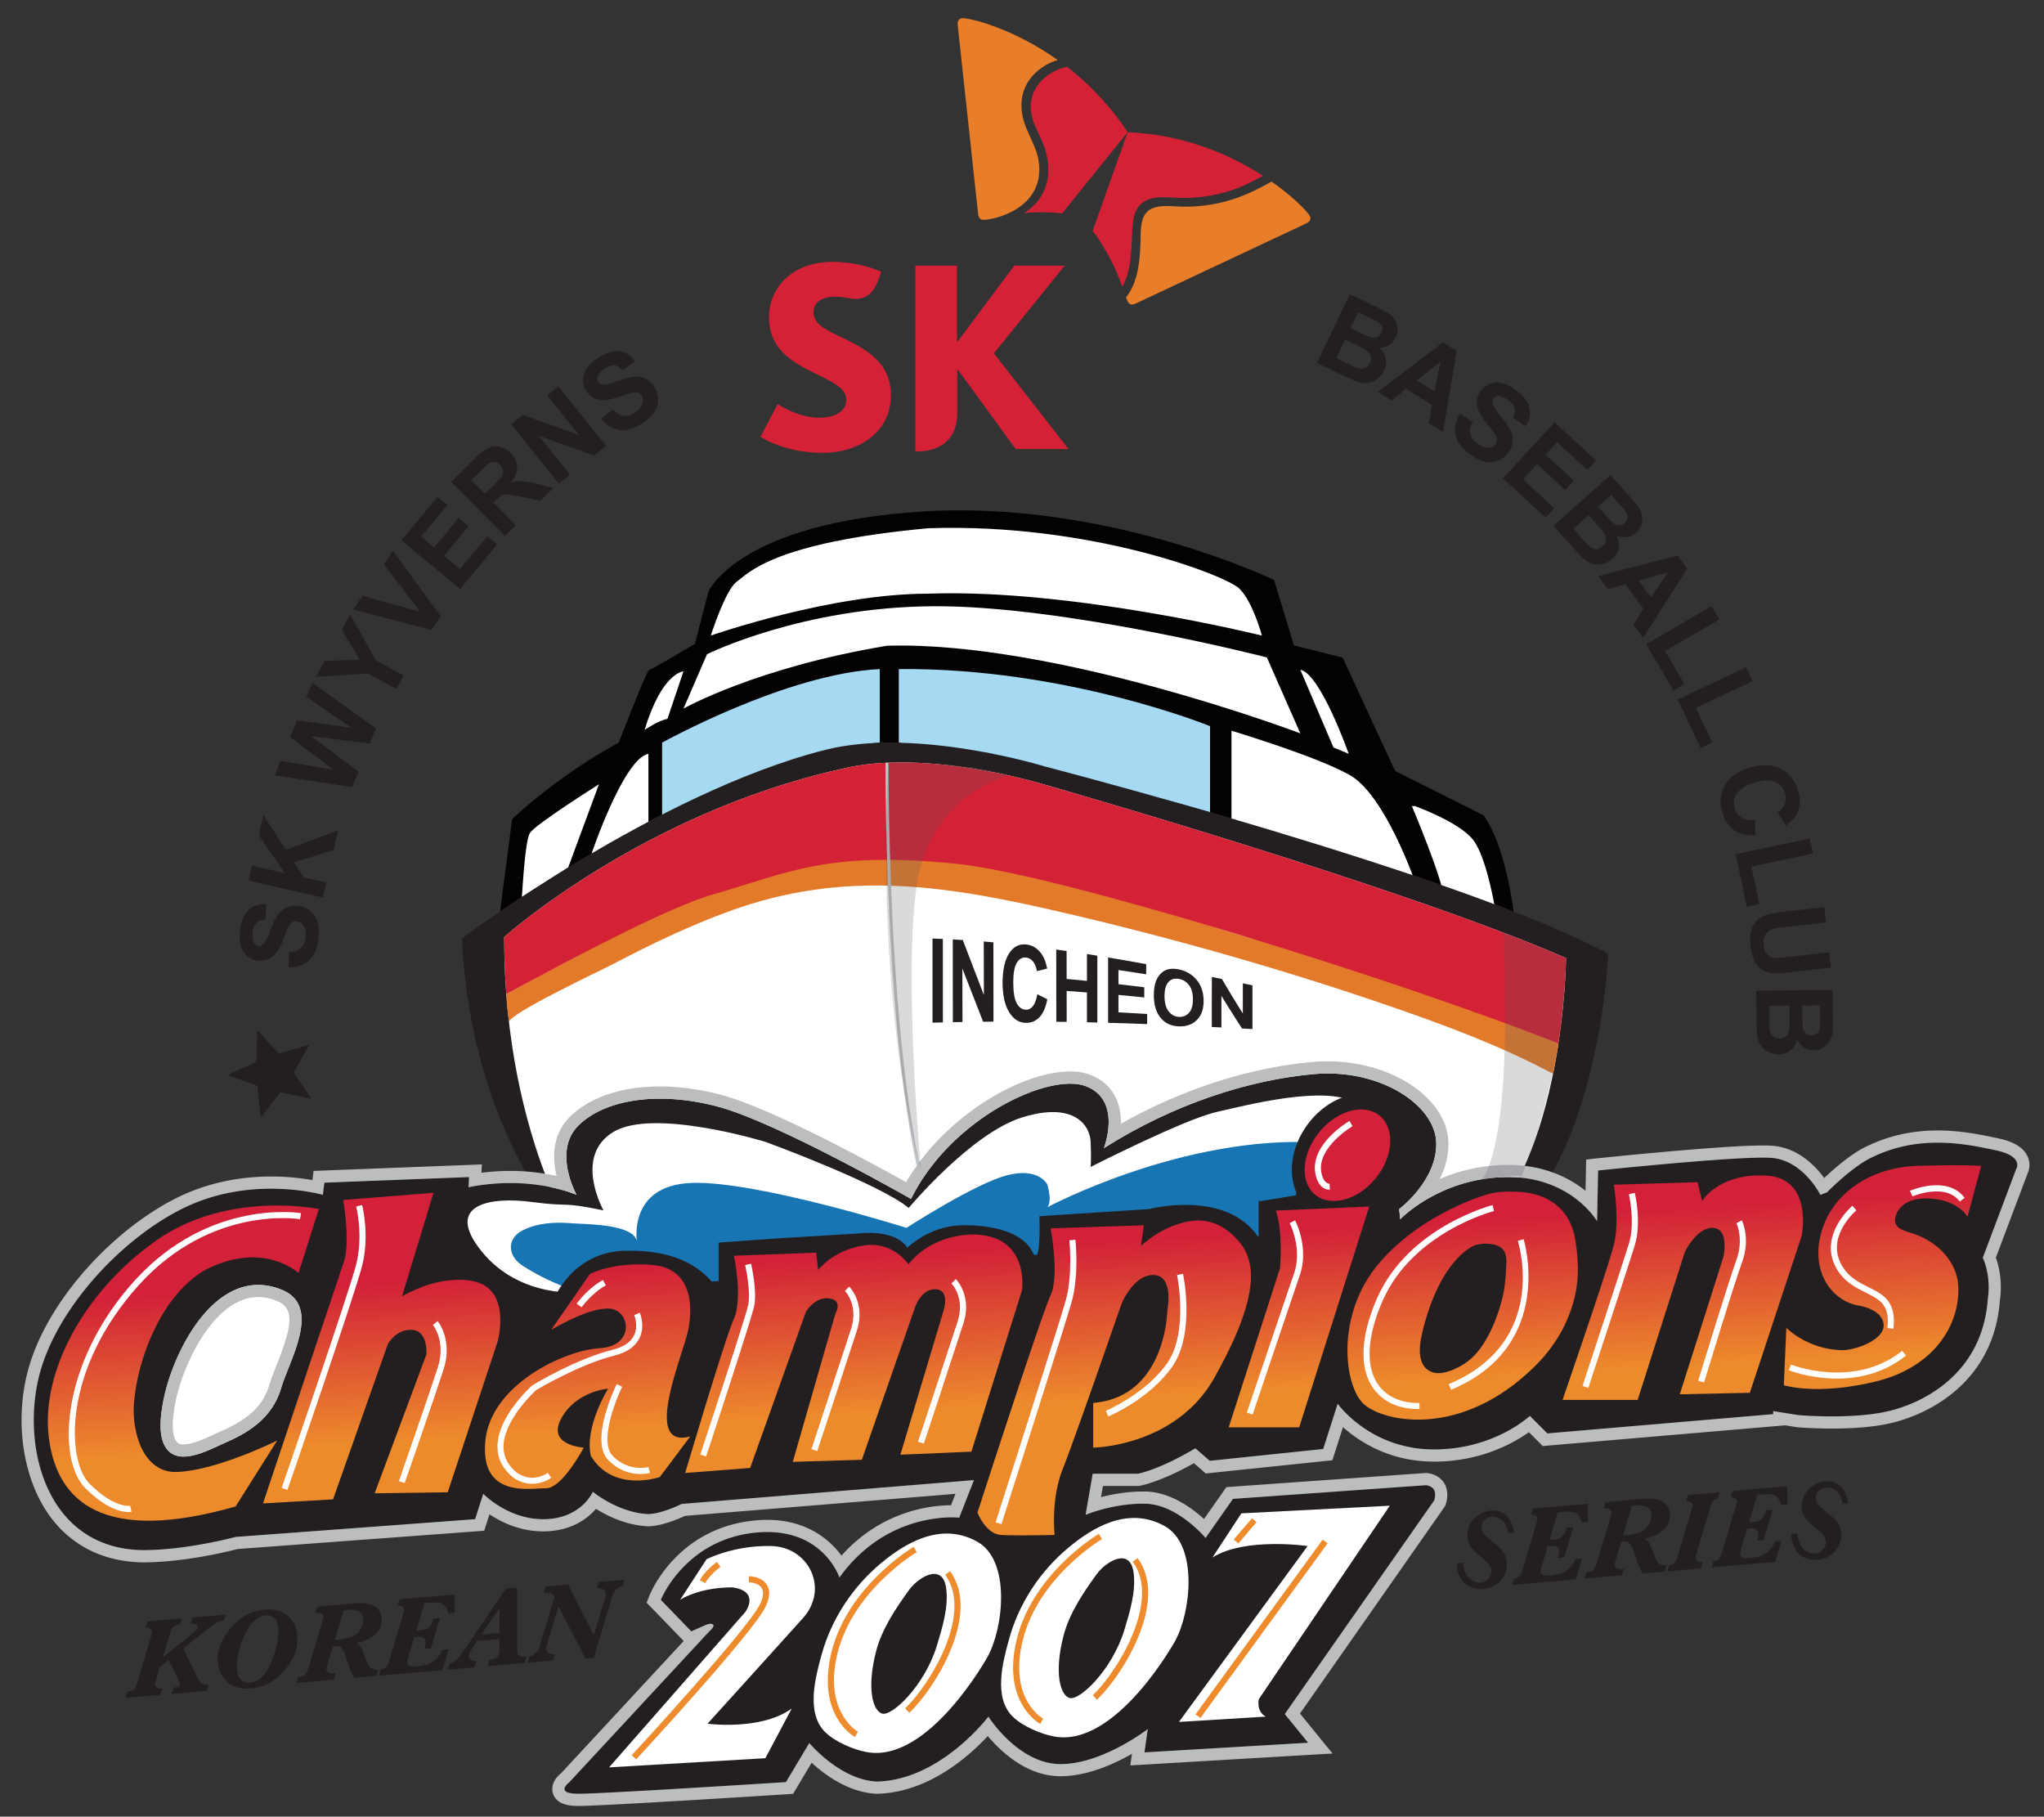 <svg xmlns="http://www.w3.org/2000/svg" width="1063.134px" height="944.747px" x="0px" y="0px" style="enable-background:new 0 0 336 235.2" viewBox="0 0 1063.134 944.747"><rect x="0" y="0" width="1063.134" height="944.747" fill="#333333" stroke="none"/><path fill="none" d="M0 0h1063.134v944.747H0z" style="fill:#f1273b;fill-opacity:0;pointer-events:none"/><defs><linearGradient id="b" x1="0" x2="1" y1="0" y2="0" gradientTransform="scale(-20.144 20.144) rotate(86.698 -3.23 .86)" gradientUnits="userSpaceOnUse" spreadMethod="pad"><stop offset="0" style="stop-opacity:1;stop-color:#ed8b2c"/><stop offset="1" style="stop-opacity:1;stop-color:#d22138"/></linearGradient><linearGradient id="c" x1="0" x2="1" y1="0" y2="0" gradientTransform="scale(-20.141 20.141) rotate(86.698 -3.874 .253)" gradientUnits="userSpaceOnUse" spreadMethod="pad"><stop offset="0" style="stop-opacity:1;stop-color:#ed8b2c"/><stop offset="1" style="stop-opacity:1;stop-color:#d22138"/></linearGradient><linearGradient id="d" x1="0" x2="1" y1="0" y2="0" gradientTransform="scale(-20.148 20.148) rotate(86.698 -4.565 -.4)" gradientUnits="userSpaceOnUse" spreadMethod="pad"><stop offset="0" style="stop-opacity:1;stop-color:#ed8b2c"/><stop offset="1" style="stop-opacity:1;stop-color:#d22138"/></linearGradient><linearGradient id="e" x1="0" x2="1" y1="0" y2="0" gradientTransform="scale(-20.143 20.143) rotate(86.698 -5.455 -1.239)" gradientUnits="userSpaceOnUse" spreadMethod="pad"><stop offset="0" style="stop-opacity:1;stop-color:#ed8b2c"/><stop offset="1" style="stop-opacity:1;stop-color:#d22138"/></linearGradient><linearGradient id="f" x1="0" x2="1" y1="0" y2="0" gradientTransform="scale(-20.144 20.144) rotate(86.698 -6.32 -2.056)" gradientUnits="userSpaceOnUse" spreadMethod="pad"><stop offset="0" style="stop-opacity:1;stop-color:#ed8b2c"/><stop offset="1" style="stop-opacity:1;stop-color:#d22138"/></linearGradient><linearGradient id="g" x1="0" x2="1" y1="0" y2="0" gradientTransform="scale(-20.146 20.146) rotate(86.698 -6.95 -2.65)" gradientUnits="userSpaceOnUse" spreadMethod="pad"><stop offset="0" style="stop-opacity:1;stop-color:#ed8b2c"/><stop offset="1" style="stop-opacity:1;stop-color:#d22138"/></linearGradient><linearGradient id="h" x1="0" x2="1" y1="0" y2="0" gradientTransform="scale(-20.142 20.142) rotate(86.698 -7.498 -3.168)" gradientUnits="userSpaceOnUse" spreadMethod="pad"><stop offset="0" style="stop-opacity:1;stop-color:#ed8b2c"/><stop offset="1" style="stop-opacity:1;stop-color:#d22138"/></linearGradient><linearGradient id="i" x1="0" x2="1" y1="0" y2="0" gradientTransform="scale(-20.141 20.141) rotate(86.698 -8.233 -3.861)" gradientUnits="userSpaceOnUse" spreadMethod="pad"><stop offset="0" style="stop-opacity:1;stop-color:#ed8b2c"/><stop offset="1" style="stop-opacity:1;stop-color:#d22138"/></linearGradient><linearGradient id="j" x1="0" x2="1" y1="0" y2="0" gradientTransform="scale(-20.146 20.146) rotate(86.698 -8.903 -4.495)" gradientUnits="userSpaceOnUse" spreadMethod="pad"><stop offset="0" style="stop-opacity:1;stop-color:#ed8b2c"/><stop offset="1" style="stop-opacity:1;stop-color:#d22138"/></linearGradient><linearGradient id="k" x1="0" x2="1" y1="0" y2="0" gradientTransform="scale(-20.142 20.142) rotate(86.698 -7.144 -2.833)" gradientUnits="userSpaceOnUse" spreadMethod="pad"><stop offset="0" style="stop-opacity:1;stop-color:#ed8b2c"/><stop offset="1" style="stop-opacity:1;stop-color:#d22138"/></linearGradient><clipPath id="a" clipPathUnits="userSpaceOnUse"><path d="M0 300h300V0H0Z"/></clipPath><clipPath id="l" clipPathUnits="userSpaceOnUse"><path d="M0 300h300V0H0Z"/></clipPath><clipPath id="m" clipPathUnits="userSpaceOnUse"><path d="M132.294 169h15.623v-51.823h-15.623z"/></clipPath><clipPath id="n" clipPathUnits="userSpaceOnUse"><path d="M207.968 147.388h10.683v-31.4h-10.683z"/></clipPath></defs><g clip-path="url(#a)" transform="matrix(4.095 0 0 -4.095 -80.854 1088.553)"><path d="M0 0s36.504-9.457 59.529-18.421C58.24-9.095 55.688-6.184 55.688-6.184L44.478-.577l-6.672 14.403-6.19 1.551-2.513 8.313s-21.076 10.151-44.565 8.7c-23.5-1.451-27.268-10.149-27.268-10.149l-1.738-6.673s-5.515-3.287-5.803-3.287c-.291 0-3.866-9.25-3.866-9.25-7.93-4.285-13.537-9.702-13.537-9.702l-1.543-11.75c8.257 5.626 25.67 16.593 41.362 20.55C-16.239 5.026 0 0 0 0" style="fill:#030102;fill-opacity:1;fill-rule:nonzero;stroke:none" transform="translate(152.47 168.482)"/><path d="M0 0c.047.028.353 7.031 1.031 8.126.677 1.094 8.767 6.187 8.767 6.187L5.889 3.742Z" style="fill:#fff;fill-opacity:1;fill-rule:nonzero;stroke:none" transform="translate(86.022 151.914)"/><path d="M0 0s4.08 12.078 7.22 12.662V3.115Z" style="fill:#fff;fill-opacity:1;fill-rule:nonzero;stroke:none" transform="translate(94.884 157.435)"/><path d="M0 0s15.759 8.768 27.651 9.346V0S17.019-.318 0-9.602Z" style="fill:#a6d9f2;fill-opacity:1;fill-rule:nonzero;stroke:none" transform="translate(103.84 171.513)"/><path d="M0 0v-9.346s21.733-3.616 39.534-8.832v10.927S21.276.195 0 0" style="fill:#a6d9f2;fill-opacity:1;fill-rule:nonzero;stroke:none" transform="translate(133.905 180.859)"/><path d="M0 0v-11.893l23.297-7.248S19.526-8.219 15.066-5.655C10.942-3.284 0 0 0 0" style="fill:#fff;fill-opacity:1;fill-rule:nonzero;stroke:none" transform="translate(176.16 173.027)"/><path d="M0 0s3.943-9.364 3.962-11.315l6.672-2.082S9.57-6.677 7.829-4.353C6.092-2.034.383 0 .383 0" style="fill:#fff;fill-opacity:1;fill-rule:nonzero;stroke:none" transform="translate(199.074 163.458)"/><path d="M0 0s-2.712-.093-4.936-7.438c0 0 1.738 1.206 2.903 1.398" style="fill:#fff;fill-opacity:1;fill-rule:nonzero;stroke:none" transform="translate(106.552 180.566)"/><path d="m0 0 2.995 6.912s12.037 5.993 28.76 6.092c16.725.096 42.349-6.5 42.349-6.5l4.25-9.646S47.37 8.604 25.855 7.989C9.138 5.202 0 0 0 0" style="fill:#fff;fill-opacity:1;fill-rule:nonzero;stroke:none" transform="translate(106.552 175.833)"/><path d="m0 0 4.205-9.861 1.938-.806S2.563-.483 0 0" style="fill:#fff;fill-opacity:1;fill-rule:nonzero;stroke:none" transform="translate(184.906 180.764)"/><path d="M0 0s15.185 5.32 27.556 5.32C45.834 5.998 70 0 70 0s-1.165 4.352-2.901 5.998c-1.739 1.642-18.851 8.314-39.444 7.637C7.759 11.801 4.745 7.869 3.287 6.838 1.843 5.803 0 0 0 0" style="fill:#fff;fill-opacity:1;fill-rule:nonzero;stroke:none" transform="translate(110.026 185.11)"/><path d="M0 0s24.72 18.559 46.199 23.975c11.616 2.897 27.856-2.129 27.856-2.129S127.036 8.122 145.6-1.937c0 0-.962-25.524-13.533-35.963L18.563-43.314S1.354-29.201 0 0" style="fill:#231f20;fill-opacity:1;fill-rule:nonzero;stroke:none" transform="translate(78.415 146.636)"/><path d="M0 0s17.448 15.664 42.793 21.338c10.759 2.688 25.804-1.971 25.804-1.971s45.532-12.985 66.271-22.033c0 0-.176-25.929-11.815-35.598L10.624-40.992S0-26.49 0 0" style="fill:#fff;fill-opacity:1;fill-rule:nonzero;stroke:none" transform="translate(83.782 146.826)"/><path d="M0 0c-10.508.993-23.903-4.586-26.677-5.102-3.941-.72-26.142-13.051-26.142-13.051.105-2.135.115-1.604.343-3.561-.119 1.046 11.941 6.705 13.3 7.424 4.744 2.492 9.597 4.811 14.638 6.654 14.945 5.465 28.098 3.203 42.96-.277 13.8-3.231 27.535-7.139 40.937-11.75 7.08-2.441 14.153-5.063 20.767-8.605.851 4.197.678 3.853.678 3.853s-28.95 12.26-39.018 13.348C35.029-9.062 10.5-.993 0 0" style="fill:#e37a2a;fill-opacity:1;fill-rule:nonzero;stroke:none" transform="translate(136.874 157.727)"/><path d="M0 0s-15.045 4.659-25.804 1.971c-25.344-5.675-42.793-21.338-42.793-21.338 0-2.528.101-4.944.273-7.252 9.105 4.986 20.864 11.129 26.266 12.669 9.474 2.707 14.498 5.609 31.13 3.862 12.694-1.326 55.256-14.484 76.227-22.793.935 6.149.972 10.848.972 10.848C45.532-12.985 0 0 0 0" style="fill:#d32135;fill-opacity:1;fill-rule:nonzero;stroke:none" transform="translate(152.38 166.193)"/><path d="M0 0c-6.705 15.133-6.554 59.272-6.543 59.716l.381-.005c0-.439-.162-44.498 6.518-59.558z" style="fill:#c0c3c7;fill-opacity:1;fill-rule:nonzero;stroke:none" transform="translate(138.76 109.24)"/><path d="M0 0s-7.988 2.32-16.244-1.029C-24.49-4.38-33.902-14.048-36.097-23.207c-2.189-9.147 1.164-21.78 13.276-21.908 5.547 0 11.73 1.674 11.73 1.674l30.429 2.257 1.03 3.223s3.217-3.355 7.861-3.223c4.638.129 6.056 3.479 6.056 3.479s3.158-2.639 7.025-2.834c1.784.037 4.256 1.289 4.256 1.289l37.129 3.029-1.871-4.773s-9.019 1.037-15.214-7.6c0 0-2.185 6.699-10.953 5.67-8.766-1.033-11.733-8.506-11.733-8.506l3.869-4 1.852.822s.677.292.92.023c.239-.263-.486-.845-.486-.845L31.288-74.604s-1.962-1.451 1.192-1.451c3.161 0 26.334 1.48 26.334 1.48l2.963 4.963s3.929-4.701 8.605-4.893c8.089.192 14.145 8.248 14.145 8.248s3.776-5.993 9.123-6.027c5.346-.029 11.121 4.448 11.121 4.448l-.42-2.963 20.784 1.225-2.964 3.642 18.983 27.135s.258.705 0 1.287c-.258.578-1.068.639-1.068.639l-24.492-1.736-3.48-4.963s-3.573 4.285-7.667 4.346c-4.095.07-7.574-1.411-7.574-1.411l.901 5.221h5.737s2.712.482 7.301 3.234l1.832-1.593 14.41 1.5 1.837 5.75s4.008-5.657 11.892-5.799c7.879-.149 12.517 4.254 12.517 4.254l2.223-2.225 28.686 2.447v.387l3.218-.512s7.282-.648 11.993.647c4.701 1.288 11.41 5.152 12.05 14.111.448 3.092-.64 5.225-.64 5.225l4.247 11.277s1.035 1.607-2.64 2.385c-3.672.775-9.924 2.185-16.305-1.227-2.391-1.363-5.093-4.127-5.093-4.127L190.2 0s-2.191 4.447-6.314 4.707c-4.123.258-21.915-1.613-21.915-1.613l-.129-6.444s-3.356 5.799-11.731 5.61c-8.379-.197-13.28-5.356-13.28-5.356l-.124 1.293s4.83 3.594 4.705 8.432c-.133 4.84-7.225 9.426-15.471 8.715-8.251-.713-17.916-3.808-26.745-9.416 0 0 2.378 6.06-2.26 7.864-4.639 1.81-17.142-3.993-22.235-14.306 0 0-17.013 9.73-24.558 11.729-7.545 1.996-14.307.902-17.663-2.381C29.132 5.541 32.223 0 32.223 0s-5.668 2.578-13.724.971l.065 1.289L.19 1.547Z" style="fill:#231f20;fill-opacity:1;fill-rule:nonzero;stroke:none" transform="translate(60.756 114.084)"/><path d="M0 0v-1.547V0c-.61 0-1.223-.027-1.833-.076-8.089-.696-16.655-3.461-24.452-7.861.017 1.007-.111 2.101-.565 3.136-.619 1.414-1.755 2.477-3.293 3.072-.735.293-1.603.437-2.576.437-6.252 0-15.988-5.702-20.837-14.06-4.256 2.375-17.084 9.387-23.546 11.106-2.633.691-5.229 1.048-7.711 1.054-4.848 0-8.911-1.361-11.425-3.831-2.328-2.288-2.258-5.295-1.719-7.538a26.622 26.622 0 0 1-5.878.641c-1.223 0-2.444-.076-3.667-.234l.054 1.064-1.694-.068-18.365-.709-1.317-.053-.143-1.166a29.82 29.82 0 0 1-5.244.455c-3.655 0-7.105-.65-10.258-1.929-4.269-1.731-8.918-5.121-12.749-9.297-4.085-4.438-6.929-9.39-8.022-13.948-1.584-6.609-.321-13.816 3.22-18.354 2.754-3.527 6.749-5.417 11.549-5.47 5.284 0 10.995 1.432 11.998 1.693l30.285 2.245 1.036.082.32.992.348 1.089c1.531-1.018 3.908-2.167 6.81-2.167.104 0 .2 0 .305.004 3.363.095 5.349 1.623 6.414 2.859 1.428-.889 3.813-2.082 6.547-2.215l.057-.004h.058c1.752.043 3.855.955 4.634 1.322l34.365 2.801-.563-1.443c-2.692-.018-8.849-.748-13.92-6.402-1.595 2.195-4.611 4.543-9.426 4.543-.635 0-1.299-.04-1.966-.122-9.573-1.124-12.847-9.131-12.985-9.47l-.368-.932.697-.716 3.866-3.993.146-.152-15.581-16.804c-.924-.741-1.307-1.7-1.012-2.583.511-1.561 2.502-1.561 3.246-1.561 3.174 0 25.485 1.422 26.43 1.485l.81.052.42.698 1.938 3.25c1.718-1.57 4.752-3.789 8.238-3.938h.104c6.519.157 11.709 4.825 14.031 7.33 1.675-1.994 4.954-5.084 9.191-5.101h.065c3.336 0 6.73 1.513 9.053 2.84l-.204-1.469 1.881.109 20.788 1.226 3.015.176-1.91 2.343-2.223 2.735 18.311 26.176.119.171.068.187c.076.219.449 1.355-.037 2.449-.47 1.049-1.567 1.498-2.358 1.559l-.116.01-.113-.01-24.492-1.736-.74-.057-.42-.602-2.415-3.445c-1.579 1.436-4.334 3.445-7.439 3.492h-.292c-2.052 0-3.937-.347-5.35-.705l.245 1.412h4.567l.138.028c.112.019 2.647.486 6.848 2.864l1.002-.868.505-.44.67.072L-.43-50.771l1.007.104.311.96 1.039 3.25c2.071-1.848 5.802-4.272 11.186-4.373.135-.004.277-.004.411-.004 5.927 0 10.098 2.367 12.016 3.736l1.25-1.249.507-.512.715.063 28.683 2.449 1.392.118 1.461-.228.053-.016.051-.004c.077-.004 1.919-.162 4.371-.162 3.332 0 6.081.286 8.162.859 1.813.497 5.284 1.747 8.207 4.553 2.978 2.848 4.648 6.514 4.973 10.885.354 2.472-.163 4.434-.515 5.411l4.001 10.61a2.6 2.6 0 0 1 .065 2.162c-.487 1.169-1.732 1.952-3.799 2.382l-.229.05c-1.889.398-4.476.947-7.425.947-3.504 0-6.769-.796-9.697-2.367l-.025-.013-.018-.011c-1.781-1.017-3.661-2.692-4.676-3.651-1.151 1.58-3.385 3.903-6.706 4.107-.29.026-.651.029-1.061.029-5.401 0-20.473-1.572-21.111-1.638l-1.36-.15-.024-1.366-.053-2.605c-2.028 1.628-5.23 3.293-9.855 3.293-.142 0-.291-.006-.438-.006a21.77 21.77 0 0 1-8.238-1.803c.684 1.359 1.165 2.94 1.112 4.673C15.164-4.713 8.15 0 0 0m0-1.547c7.502 0 13.647-4.279 13.771-8.785.125-4.838-4.705-8.432-4.705-8.432l.124-1.293s4.902 5.159 13.281 5.356c.138 0 .272.004.406.004 8.085-.004 11.324-5.614 11.324-5.614l.129 6.444s15.569 1.637 20.95 1.637c.373 0 .698-.01.965-.024 4.123-.26 6.315-4.707 6.315-4.707l.838.32s2.703 2.764 5.093 4.127c3.12 1.672 6.203 2.182 8.972 2.182 2.901 0 5.46-.563 7.333-.955 3.676-.777 2.641-2.385 2.641-2.385l-4.248-11.277s1.088-2.133.64-5.225c-.64-8.959-7.349-12.823-12.05-14.111-2.353-.647-5.35-.807-7.756-.807-2.414 0-4.237.16-4.237.16l-3.218.512v-.387l-28.685-2.447-2.224 2.225s-4.491-4.258-12.135-4.258c-.129 0-.258.004-.381.004-7.884.142-11.893 5.799-11.893 5.799l-1.837-5.75-14.41-1.5-1.832 1.593c-4.589-2.752-7.301-3.234-7.301-3.234h-5.736l-.902-5.221s3.336 1.417 7.311 1.417c.091 0 .176 0 .264-.006 4.093-.061 7.667-4.346 7.667-4.346l3.479 4.963 24.492 1.736s.81-.061 1.069-.639c.257-.582 0-1.287 0-1.287L-5.47-82.893l2.964-3.642-20.784-1.225.421 2.963s-5.728-4.448-11.064-4.448h-.057c-5.348.034-9.123 6.027-9.123 6.027s-6.057-8.055-14.146-8.248c-4.676.193-8.604 4.893-8.604 4.893l-2.963-4.963S-92-93.016-95.16-93.016c-3.154 0-1.193 1.451-1.193 1.451l17.791 19.174s.725.582.487.845c-.075.087-.195.116-.325.116-.277 0-.596-.139-.596-.139l-1.852-.822-3.869 4s.39.978 1.302 2.282a15.596 15.596 0 0 0 3.182 3.331c1.776 1.354 4.152 2.53 7.25 2.893.625.071 1.217.108 1.78.108 7.283 0 9.173-5.778 9.173-5.778 4.996 6.967 11.833 7.64 14.288 7.64.592 0 .926-.04.926-.04l1.871 4.773-37.129-3.029s-2.473-1.252-4.257-1.289c-3.866.195-7.024 2.834-7.024 2.834s-1.418-3.35-6.057-3.479c-.09-.003-.176-.003-.262-.003-4.496 0-7.598 3.226-7.598 3.226l-1.031-3.223-30.428-2.257s-6.184-1.674-11.731-1.674c-12.111.128-15.465 12.761-13.275 21.908 2.194 9.159 11.606 18.827 19.852 22.178 3.46 1.408 6.872 1.812 9.674 1.812 3.875 0 6.57-.783 6.57-.783l.191 1.547 18.374.713-.066-1.289c1.917.381 3.699.527 5.307.527 5.125 0 8.417-1.498 8.417-1.498s-3.091 5.541.258 8.834c2.214 2.166 5.918 3.385 10.347 3.385 2.282-.005 4.752-.326 7.315-1.004 7.545-1.999 24.559-11.729 24.559-11.729 4.47 9.057 14.663 14.635 20.22 14.635.767 0 1.45-.103 2.014-.329 4.639-1.804 2.261-7.864 2.261-7.864C-19.615-5.425-9.95-2.33-1.699-1.617c.572.043 1.135.07 1.699.07" style="fill:#bbbdbf;fill-opacity:1;fill-rule:nonzero;stroke:none" transform="translate(188.397 131.044)"/><path d="M0 0c-1.941.917-3.535 1.656-3.535 3.16 0 1.146.905 1.974 2.699 1.974.664 0 1.198-.074 1.753-.18.295-.047.608-.091.858-.091 1.569 0 2.454.945 3.044 2.729l.239.732c-.248.104-2.806 1.24-6.141 1.24-5.312 0-8.113-3.441-8.108-7.011 0-1.793.554-3.096 1.43-4.128C-6.644-2.896-5.034-3.761-3.535-4.5-1.345-5.582.63-6.39.63-7.993c0-1.426-1.461-2.233-3.407-2.233-2.673 0-5.011 1.536-5.308 1.726l-2.194-4.156c.39-.215 3.216-2.032 7.868-2.032 4.95 0 8.711 2.868 8.711 7.287C6.3-3.005 2.817-1.383 0 0" style="fill:#d42136;fill-opacity:1;fill-rule:nonzero;stroke:none" transform="translate(126.605 223.006)"/><path d="m0 0 8.984 11.133H2.581l-7.168-9.6h-.105v9.6h-5.277v-23.579h.315c2.28 0 5 1.064 5 4.92v5.412h.106l7.311-10.035h6.714z" style="fill:#d42136;fill-opacity:1;fill-rule:nonzero;stroke:none" transform="translate(145.986 220.95)"/><path d="M0 0c-1.86-.349-4.62-2.053-4.611-5.07.009-2.738 2.225-4.393 2.231-7.978.013-2.697-1.462-4.511-3.055-5.516a26 26 0 0 0 2.123.095c1.632.006 2.606-.154 2.672-.163L7.692-8.304A34.72 34.72 0 0 1 0 0" style="fill:#d42136;fill-opacity:1;fill-rule:nonzero;stroke:none" transform="translate(155.277 257.339)"/><path d="M0 0c1.055 1.651 1.183 4.28 1.269 6.959.101 2.495.616 4.379 3.927 4.389.731 0 1.426-.095 2.697-.095 4.848.023 8.012 1.708 9.979 2.817-4.018 2.591-9.889 5.235-17.181 5.531C.225 18.25-3.47 7.883-3.756 7.044c.046-.048.696-.777 1.497-2.209C-1.064 2.872-.425 1.212 0 0" style="fill:#d42136;fill-opacity:1;fill-rule:nonzero;stroke:none" transform="translate(162.278 229.435)"/><path d="M0 0c-.419 0-.634.283-.691.774-.052.486-2.139 19.752-2.449 22.668-.042.425-.148 1.202-.148 1.489 0 .445.287.676.631.682.982.005 6.371-1.264 12.084-5.317-1.648-.461-4.622-2.194-4.612-5.778.01-3.168 2.258-4.916 2.273-8.094C7.106 1.251 1.218 0 0 0" style="fill:#e97e2a;fill-opacity:1;fill-rule:nonzero;stroke:none" transform="translate(144.667 237.905)"/><path d="M0 0c.085-.238.17-.437.252-.577.134-.228.305-.334.519-.329a1.2 1.2 0 0 1 .469.124c.444.205 17.858 8.395 20.483 9.617.381.186 1.097.511 1.336.648.248.144.362.355.362.563a.702.702 0 0 1-.105.344c-.323.54-2.009 2.342-4.829 4.314-2.233-1.246-5.728-3.169-10.919-3.183-1.271-.004-1.566.083-2.434.077-2.534-.011-3.165-1.103-3.26-3.346-.014-.424-.023-.997-.042-1.617C1.745 4.62 1.517 1.852 0 0" style="fill:#e97e2a;fill-opacity:1;fill-rule:nonzero;stroke:none" transform="translate(162.76 228.06)"/><path d="M0 0s-7.766-.903-12.694 5.187c-4.93 6.088 1.289 6.963 6.352 6.284 5.059-.673 3.507.097 9.115-1.064 0 0-3.866 6.863 1.26 9.96 5.125 3.098 19.337-1.269 19.337-1.269s14.403-5.278 18.172-8.385c0 0 7.885 9.457 14.384 11.49 6.5 2.029 8.629-.891 8.724-3.105.095-2.214 0-3.178 0-3.178s11.797 6.008 15.948 6.967c4.162.959 13.64 3.379 17.601 1.251 3.962-2.129-6.968-8.319-9.188-7.927z" style="fill:#fff;fill-opacity:1;fill-rule:nonzero;stroke:none" transform="translate(93.623 101.71)"/><path d="M0 0c-.387 0-4.242 1.225-7.602 3.45-1.803 1.198-1.918 3.384.081 4.404 1.953.993 4.195 1.089 6.343.908 1.594-.131 8.002-.039 8.207-2.416 0 .005-1.259 7.254 6.958 7.545 8.218.292 27.269-5.707 27.269-5.707s8.675 5.607 12.747 6.671c4.071 1.065 5.14-1.16 5.14-1.16s.673-2.127 0-2.897c0 0 17.304 9.278 34.608 8.214l-1.64-11.406Z" style="fill:#1775b4;fill-opacity:1;fill-rule:nonzero;stroke:none" transform="translate(93.623 101.71)"/><path d="m0 0 2.73-3.002 3.895 1.141-2.014-3.524L6.892-8.74l-3.971.832L.438-11.12 0-7.088l-3.817 1.369 3.702 1.666z" style="fill:#231f20;fill-opacity:1;fill-rule:nonzero;stroke:none" transform="translate(52.424 135.021)"/><path d="M0 0c-3.002 2.178-7.668.855-10.423-2.943-2.028-2.79-2.458-6.146-1.354-8.595l-.106-.334-4.313-.712v-.008h-.391v-4.625c-4.134 6.176-13.92 3.604-13.92 3.604l-13.923-.907s.258-6.959-.907-4.506c-1.156 2.449-5.153 3.479-9.148 3.35-3.994-.129-6.704-2.835-6.704-2.835-1.671 2.449-6.184 1.8-6.184 1.8l-10.578-.639-7.214-.521v-6.055c-1.934 2.705-5.027 5.157-11.859 5.024-6.83-.124-9.154-6.313-9.154-6.313l5.931-1.931 79.512 6.503-1.006-.836h6.25l10.252.836 1.259 6.346c1.637.631 3.208 1.815 4.41 3.475C3.189-7.023 2.992-2.175 0 0" style="fill:#231f20;fill-opacity:1;fill-rule:nonzero;stroke:none" transform="translate(196.194 125.894)"/></g><path d="M39.487 108.219c-9.159-6.508-14.57-16.692-13.541-24.946 1.032-8.25 6.964-13.533 23.72-8.764l5.287 8.379s-7.473-3.736-12.635-3.995c-4.541-.224-5.843 5.374-5.561 8.727.329 3.978 1.77 8.316 3.876 11.694 1.312 2.105 3.392 4.405 5.683 5.488 7.093 3.354 11.344-.644 11.344-.644l2.582 8.122s-2.14.452-5.306.452c-4.208 0-10.229-.797-15.449-4.513" style="fill:url(#b);stroke:none" transform="matrix(4.095 0 0 -4.095 -80.854 1088.553)"/><path d="M63.334 113.441s.897-5.155.127-7.736L53.15 74.9l8.895.515 6.959 19.72s1.03 1.937 3.097 1.808c2.057-.134 1.803-3.127 1.803-3.127l-6.571-17.629 9.279.129 6.318 19.076s1.926 6.705-3.094 7.735c0 0-3.871 1.031-9.029-1.934l3.999 13.15z" style="fill:url(#c);stroke:none" transform="matrix(4.095 0 0 -4.095 -80.854 1088.553)"/><path d="m94.659 104.029-4.9-7.086s4.642 2.835 7.347 2.701c2.707-.125 3.35-4.768-1.16-5.027-4.514-.256-13.925-4.637-14.563-11.857-.649-7.218 5.67-5.934 7.73-5.934 2.061 0 4.774 5.159 4.774 5.159s-4.774.259-2.84 3.737c1.936 3.482 5.932 3.744 5.932 3.744s-3.007-4.822-2.196-8.509c2.835-4.77 8.771-2.707 8.771-2.707l3.866 5.158c-6.195-1.679-.908 10.314-.258 13.535.64 3.221.387 7.863-4.643 8.25-.56.043-1.091.062-1.596.062-4.026 0-6.264-1.226-6.264-1.226" style="fill:url(#d);stroke:none" transform="matrix(4.095 0 0 -4.095 -80.854 1088.553)"/><path d="M135.133 105.251s-1.933 3.035-5.799 2.391c-3.864-.65-5.669-3.098-5.669-3.098l-.263 2.196-10.437-.386s1.154-5.418 0-7.993c-1.164-2.578-6.191-19.596-6.191-19.596l8.252.643 7.089 19.853s1.16 1.932 2.963 1.675c1.808-.257.773-1.931.773-1.931l-5.412-18.824 8.768.26 6.704 19.203s.773 2.58 2.704 2.453c1.935-.129.902-2.965.902-2.965l-5.411-18.048 9.02.388 6.423 20.496s1.05 6.964-6.166 7.09c-5.802-.126-8.25-3.807-8.25-3.807" style="fill:url(#e);stroke:none" transform="matrix(4.095 0 0 -4.095 -80.854 1088.553)"/><path d="M170.329 110.638a12.234 12.234 0 0 1-4.926-2.424c-.142-.119-.721-.487-.752-.703l.389 2.708-11.859-.388s1.16-6.06 0-8.507c-1.159-2.449-9.282-27.584-9.282-27.584s1.03-2.711 2.968-2.84c1.933-.129 6.83 0 6.83 0s-.516 4.515 1.035 8.38c1.541 3.866 7.475 21.012 7.475 21.012s1.545 3.737 4.121 3.613c2.579-.134 1.681-4.513 1.681-4.513s-.136-10.959-9.411-11.731v-5.676s10.571.111 15.466 9.01c1.648 3.003 3.266 6.176 4.115 9.507.628 2.478.817 5.216-.826 7.35-1.431 1.852-3.277 2.975-5.449 2.975a6.837 6.837 0 0 1-1.575-.189" style="fill:url(#f);stroke:none" transform="matrix(4.095 0 0 -4.095 -80.854 1088.553)"/><path d="M181.801 112.09c.964-2.906.515-7.355.515-7.355l-6.51-20.172h8.954l8.896 28.042z" style="fill:url(#g);stroke:none" transform="matrix(4.095 0 0 -4.095 -80.854 1088.553)"/><path d="M208.868 114.213s-8.284-2.205-13.924-8.766c-5.642-6.563-4.507-15.725-1.928-17.979 2.576-2.256 12.375-4.322 21.657 4.831 2.537 2.504 4.275 5.428 5.097 8.89.572 2.388.448 4.685.078 7.097-.557 3.698-3.096 5.83-6.786 6.152-.471.04-.988.066-1.517.066-.921 0-1.876-.078-2.677-.291m-7.281-22.62c-2.177.878-1.479 3.956-1.031 5.67 2.38 9.091 6.576 10.441 6.576 10.441.836.228 1.827.263 2.653-.015 1.529-.506 1.307-1.895 1.241-3.201-.057-1.061-.138-2.104-.371-3.144-.631-2.747-2.111-6.625-4.451-8.376-.893-.673-2.457-1.528-3.76-1.528-.304 0-.594.047-.857.153" style="fill:url(#h);stroke:none" transform="matrix(4.095 0 0 -4.095 -80.854 1088.553)"/><path d="m235.938 113.302-.577 2.395-10.639-.324s.778-4.639 0-7.669c-.772-3.03-6.509-19.657-6.509-19.657h9.538l6.002 18.821s1.545 3.155 3.606 3.026c2.061-.127 1.289-3.675 1.289-3.675l-5.546-17.462 8.896.192 6.577 19.914s1.545 7.346-4.514 7.67c-.264.014-.521.021-.77.021-5.467 0-7.353-3.252-7.353-3.252" style="fill:url(#i);stroke:none" transform="matrix(4.095 0 0 -4.095 -80.854 1088.553)"/><path d="M263.205 117.764c-5.992-.196-10.894-3.618-12.184-8.642-1.293-5.027 1.551-8.573 4.835-9.101.888-.139 2.168-.611 2.72-1.365 1.881-2.571-3.001-4.324-4.847-4.295-4.382.066-7.092 2.834-7.092 2.834l-.321-7.281s4.13-1.352 11.602.452c7.473 1.799 10.7 7.153 10.565 11.932-.085 3.267-2.586 5.754-5.541 6.799-1.291.459-2.981.659-2.38 2.43.511 1.488 2.124 2.08 3.608 2.103 4.19.067 5.478-2.318 5.478-2.318l1.737 6.452s-.971.085-3.395.085c-1.212 0-2.787-.021-4.785-.085" style="fill:url(#j);stroke:none" transform="matrix(4.095 0 0 -4.095 -80.854 1088.553)"/><path d="M187.299 122.035c-2.255-2.778-2.472-6.335-.492-7.947 1.981-1.606 5.421-.663 7.679 2.111 2.25 2.777 2.471 6.328.491 7.941-.658.534-1.475.788-2.355.788-1.778 0-3.814-1.036-5.323-2.893" style="fill:url(#k);stroke:none" transform="matrix(4.095 0 0 -4.095 -80.854 1088.553)"/><g clip-path="url(#l)" transform="matrix(4.095 0 0 -4.095 -80.854 1088.553)"><path d="M0 0c-.798 0-2.773.329-5.488 3.041-3.68 3.678-3.059 16.068 6.275 26.348 9.506 10.478 21.027 8.584 21.136 8.565l-.133-.765c-.11.02-11.22 1.834-20.431-8.322C-8.361 18.152-7.898 6.548-4.939 3.59-1.791.436.195.793.214.793l.173-.76C.361.033.234 0 0 0" style="fill:#fff;fill-opacity:1;fill-rule:nonzero;stroke:none" transform="translate(36.06 73.806)"/><path d="m0 0-.73.252c.084.244 8.518 24.683 9.462 28.392.937 3.636.015 7.315 0 7.353l.754.191c.039-.162.979-3.908 0-7.732C8.523 24.712.353 1.012 0 0" style="fill:#fff;fill-opacity:1;fill-rule:nonzero;stroke:none" transform="translate(56.252 76.608)"/><path d="m0 0-.729.246c.039.111 3.784 10.868 4.931 14.4 1.072 3.315-.541 5.35-.611 5.435l.6.491c.077-.095 1.956-2.429.746-6.166C3.791 10.865.04.104 0 0" style="fill:#fff;fill-opacity:1;fill-rule:nonzero;stroke:none" transform="translate(71.14 77.482)"/><path d="M0 0c-.717 0-1.527.189-2.376.758-1.327 1.054-2.005 2.332-2.042 3.807-.098 3.871 4.228 7.755 4.407 7.917l.065.044c.222.138 5.51 3.331 10.158 4.491 1.375.348 2.292.956 2.711 1.817.606 1.228.029 2.572.029 2.588l.706.306c.03-.068.716-1.69-.038-3.232-.528-1.08-1.613-1.828-3.217-2.227C6.052 15.18.931 12.154.482 11.887c-.347-.328-4.214-3.932-4.128-7.307.035-1.235.611-2.312 1.728-3.201C.153 0 1.928 1.369 1.948 1.383l.477-.611C2.405.762 1.417 0 0 0" style="fill:#fff;fill-opacity:1;fill-rule:nonzero;stroke:none" transform="translate(87.348 77.396)"/><path d="M0 0c-1.067 0-2.672.305-4.104 1.794-2.38 2.485.951 9.331 1.093 9.627l.692-.344c-.905-1.843-2.895-7.007-1.226-8.749C-1.507.199.975.877 1.003.887l.21-.744A4.684 4.684 0 0 0 0 0" style="fill:#fff;fill-opacity:1;fill-rule:nonzero;stroke:none" transform="translate(101.091 78.636)"/><path d="m0 0-.63.447C-.577.523.734 2.365 2.7 3.459l.383-.674C1.26 1.778.016.019 0 0" style="fill:#fff;fill-opacity:1;fill-rule:nonzero;stroke:none" transform="translate(93.618 99.812)"/><path d="m0 0-.735.238c.057.171 5.704 17.214 6.085 19.004.361 1.736-.381 5.025-.392 5.054l.753.176c.039-.145.793-3.489.393-5.388C5.711 17.247.234.7 0 0" style="fill:#fff;fill-opacity:1;fill-rule:nonzero;stroke:none" transform="translate(109.43 80.87)"/><path d="m0 0-.735.244C-.697.361 3.241 12.27 4.293 15.52c.982 3.025-.756 4.804-.775 4.824l.544.549c.085-.086 2.09-2.143.963-5.614A3491.18 3491.18 0 0 0 0 0" style="fill:#fff;fill-opacity:1;fill-rule:nonzero;stroke:none" transform="translate(123.545 81.543)"/><path d="m0 0-.735.24c.038.117 3.98 12.026 5.03 15.277.974 3.024-.764 4.809-.783 4.823l.554.55c.082-.085 2.085-2.144.963-5.613C3.98 12.027.039.121 0 0" style="fill:#fff;fill-opacity:1;fill-rule:nonzero;stroke:none" transform="translate(137.084 82.496)"/><path d="m0 0-.739.234c.08.242 7.935 24.781 8.89 28.119.935 3.271.478 7.638.478 7.687l.764.08c.019-.185.482-4.566-.497-7.978C7.941 24.792.077.243 0 0" style="fill:#fff;fill-opacity:1;fill-rule:nonzero;stroke:none" transform="translate(146.944 72.27)"/><path d="m0 0-.296.715c.049.019 5.067 2.144 7.808 6.08 2.71 3.896 1.24 11.092 1.229 11.168l.756.158c.066-.305 1.55-7.598-1.348-11.769C5.277 2.229.22.084 0 0" style="fill:#fff;fill-opacity:1;fill-rule:nonzero;stroke:none" transform="translate(160.507 85.947)"/><path d="M0 0c-.258 0-1.488.107-1.817 2.16-.589 3.655 4.146 6.468 4.346 6.58l.392-.668c-.048-.023-4.478-2.658-3.976-5.787C-.812.771-.043.754 0 .771L.043 0Z" style="fill:#fff;fill-opacity:1;fill-rule:nonzero;stroke:none" transform="translate(188.615 114.73)"/><path d="m0 0-.73.247c.052.14 4.849 14.345 5.999 17.687 1.087 3.183-.544 6.342-.563 6.377l.687.356c.076-.138 1.801-3.491.601-6.985A7715.623 7715.623 0 0 1 0 0" style="fill:#fff;fill-opacity:1;fill-rule:nonzero;stroke:none" transform="translate(178.842 86.181)"/><path d="M0 0c-2.548 0-4.601.982-5.793 2.78-1.709 2.565-1.498 6.578.582 11.302C-1.216 23.14 9.35 25.876 9.46 25.903l.181-.754c-.105-.025-10.303-2.673-14.146-11.382-1.966-4.471-2.194-8.221-.647-10.557C-4.104 1.636-2.28.771 0 .771c.058 0 .106 0 .164.006L.178.005C.121 0 .058 0 0 0" style="fill:#fff;fill-opacity:1;fill-rule:nonzero;stroke:none" transform="translate(199.867 86.883)"/><path d="m0 0-.307.717C12.36 6.023 8.633 18.379 8.47 18.9l.74.233C9.247 19 13.314 5.584 0 0" style="fill:#fff;fill-opacity:1;fill-rule:nonzero;stroke:none" transform="translate(204.059 89.33)"/><path d="m0 0-.735.242c.051.154 5.034 15.301 5.893 18.069.829 2.676.005 6.236 0 6.276l.744.181c.038-.159.886-3.815-.004-6.687C5.038 15.309.051.152 0 0" style="fill:#fff;fill-opacity:1;fill-rule:nonzero;stroke:none" transform="translate(221.483 89.57)"/><path d="m0 0-.738.22c.037.125 3.787 12.423 4.838 15.3.991 2.692.029 4.7.02 4.719l.691.348c.043-.094 1.122-2.31.013-5.336C3.78 12.397.04.118 0 0" style="fill:#fff;fill-opacity:1;fill-rule:nonzero;stroke:none" transform="translate(236.18 90.256)"/><path d="M0 0c-1.824 2.432-5.971.666-6.01.648l-.314.717c.199.078 4.753 2.019 6.947-.903z" style="fill:#fff;fill-opacity:1;fill-rule:nonzero;stroke:none" transform="translate(268.661 113.24)"/><path d="m0 0-.769.094c.35 2.956-.955 3.599-2.749 4.493-1.278.634-2.729 1.349-3.717 3.068-2.387 4.167 1.976 7.927 2.024 7.964l.501-.592c-.168-.136-3.919-3.386-1.847-6.986.869-1.514 2.148-2.151 3.378-2.764C-1.332 4.367.411 3.504 0 0" style="fill:#fff;fill-opacity:1;fill-rule:nonzero;stroke:none" transform="translate(260.238 97.085)"/><path d="M0 0c-3.445 0-6.08 1.04-6.128 1.059l.296.716c.076-.029 7.989-3.142 14.112 1.746l.483-.601C5.907.637 2.7 0 0 0" style="fill:#fff;fill-opacity:1;fill-rule:nonzero;stroke:none" transform="translate(253.07 90.753)"/><g clip-path="url(#m)" opacity="0.22"><path d="M0 0s11.31 0 15.356-1.66c0 0-10.079-2.34-11.75-14.065-1.678-11.73.556-36.097.556-36.097S-1.551-32.744 0 0" style="fill:#57575a;fill-opacity:1;fill-rule:nonzero;stroke:none" transform="translate(132.56 169)"/></g><g clip-path="url(#n)" opacity="0.22"><path d="M0 0s1.46-25.439-2.724-31.4c0 0 3.382.673 5.025.482 0 0 5.267 11.739 5.658 27.689z" style="fill:#57575a;fill-opacity:1;fill-rule:nonzero;stroke:none" transform="translate(210.692 147.388)"/></g><path d="m0 0 3.35 5.154s3.484 1.803 8.253 1.675c4.766-.129 7.344-5.417 3.993-9.154A5143.766 5143.766 0 0 0 3.479-15.729s6.83-.904 10.7 1.932l-3.354-6.314-19.849-1.163L8.268-1.555s1.969 2.615-1.614 3.139C2.301 1.584 0 0 0 0" style="fill:#fff;fill-opacity:1;fill-rule:nonzero;stroke:none" transform="translate(106.131 62.654)"/><path d="M0 0c-1.546-5.087-5.708-9.02-6.958-8.634-1.261.387-1.937 3.355-.777 7.865.744 2.891 2.496 5.474 4.223 7.865.343.471.868.979 1.441 1.366 1.328.887 2.928 1.136 3.245-1.145C1.508 4.921.687 2.267 0 0m5.115 13.2c-2.386 1.326-4.77 1.249-6.995.444-1.866-.674-3.617-1.852-5.16-3.131-3.658-3.032-6.365-7.143-7.62-11.711-.787-2.893-1.986-7.355.458-9.78 1.245-1.236 3.598-2.248 5.307-2.552C-1.04-14.952 6.433-1.433 6.443-1.413 8.466 2.253 9.412 10.813 5.115 13.2" style="fill:#fff;fill-opacity:1;fill-rule:nonzero;stroke:none" transform="translate(138.745 56.846)"/><path d="M0 0c-1.551-5.092-5.708-9.024-6.962-8.638-1.26.386-1.934 3.355-.773 7.865.744 2.89 2.49 5.473 4.227 7.864.339.473.86.982 1.442 1.366C-.75 9.348.854 9.596 1.17 7.312 1.503 4.92.687 2.262 0 0m5.11 13.195c-2.385 1.331-4.77 1.244-6.991.449-1.865-.679-3.616-1.857-5.157-3.136-3.661-3.03-6.367-7.145-7.617-11.71-.794-2.889-1.986-7.351.448-9.779 1.251-1.238 3.599-2.244 5.311-2.554C-1.035-14.957 6.428-1.437 6.442-1.413 8.47 2.248 9.407 10.809 5.11 13.195" style="fill:#fff;fill-opacity:1;fill-rule:nonzero;stroke:none" transform="translate(162.554 58.831)"/><path d="m0 0 3.671 5.607 18.854.969L5.894-17.982s-.386-1.547.874-2.224l-11.025-.678L12.085 1.455S4.153 2.609 0 0" style="fill:#fff;fill-opacity:1;fill-rule:nonzero;stroke:none" transform="translate(173.744 68.033)"/><path d="m0 0-.672.377C-.643.426.029 1.623 1.5 2.693l.458-.627C.632 1.102.011.01 0 0" style="fill:#ed8b2d;fill-opacity:1;fill-rule:nonzero;stroke:none" transform="translate(109.299 64.78)"/><path d="m0 0-.566.525c.146.162 14.672 15.9 16.277 19.15.448.908.528 1.609.243 2.076-.434.712-1.628.746-1.646.746l.009.772c.067 0 1.631-.028 2.291-1.111.438-.712.372-1.661-.205-2.827C14.755 15.981.602.653 0 0" style="fill:#ed8b2d;fill-opacity:1;fill-rule:nonzero;stroke:none" transform="translate(100.548 42.391)"/><path d="M0 0c-.191.099-4.58 2.608-3.178 9.921C-1.45 18.886 7.364 24.1 7.454 24.152l.387-.673c-.086-.048-8.595-5.087-10.255-13.706C-3.712 3.011.325.7.368.677Z" style="fill:#ed8b2d;fill-opacity:1;fill-rule:nonzero;stroke:none" transform="translate(128.341 45.231)"/><path d="m0 0-.525.563c2.873 2.658 8.781 11.905 5.087 16.961l.621.455C9.219 12.462 3.11 2.878 0 0" style="fill:#ed8b2d;fill-opacity:1;fill-rule:nonzero;stroke:none" transform="translate(135.234 48.317)"/><path d="M0 0c-.182.095-4.579 2.6-3.168 9.91C-1.446 18.883 7.37 24.095 7.455 24.147l.391-.672c-.085-.049-8.6-5.088-10.255-13.707C-3.703 3.031.211.764.372.672Z" style="fill:#ed8b2d;fill-opacity:1;fill-rule:nonzero;stroke:none" transform="translate(151.868 46.896)"/><path d="m0 0-.525.568c2.867 2.661 8.781 11.899 5.078 16.961l.624.453C9.218 12.462 3.105 2.885 0 0" style="fill:#ed8b2d;fill-opacity:1;fill-rule:nonzero;stroke:none" transform="translate(159.067 49.972)"/><path d="m0 0-.587.497 2.319 2.706.581-.502Z" style="fill:#ed8b2d;fill-opacity:1;fill-rule:nonzero;stroke:none" transform="translate(177.033 69.816)"/><path d="m0 0-.63.452 16.149 22.192.63-.463z" style="fill:#ed8b2d;fill-opacity:1;fill-rule:nonzero;stroke:none" transform="translate(172.217 47.65)"/><path d="m0 0-.459-1.535c-.094-.33-.143-.541-.143-.636 0-.187.077-.339.245-.448.167-.11.386-.154.663-.125l-.235-.797-4.428-.387.234.798c.324.024.572.109.76.247.184.139.355.472.517 1.008l1.767 5.932c.048.156.071.281.071.361 0 .211-.084.365-.253.46a.994.994 0 0 1-.563.11l.23.797 4.381.381-.234-.792a1.827 1.827 0 0 1-.754-.22c-.205-.111-.376-.406-.521-.872L.361 1.223l3.696 2.948c.466.372.707.678.707.917a.382.382 0 0 1-.155.314c-.105.077-.347.106-.736.086l.24.797 4.209.369-.238-.804a2.34 2.34 0 0 1-.991-.305c-.308-.177-.853-.572-1.619-1.184L2.979 2.367 4.576-.997c.264-.564.511-.917.731-1.066.219-.143.53-.199.924-.166l-.237-.792-4.505-.396.243.798c.3.026.5.074.616.146.114.077.172.192.172.355 0 .081-.077.276-.22.577L1.125.893Z" style="fill:#231f20;fill-opacity:1;fill-rule:nonzero;stroke:none" transform="translate(40.055 54.13)"/><path d="M0 0c0-.672.143-1.174.438-1.512.303-.344.716-.482 1.26-.439 1.066.095 1.924.887 2.583 2.396.654 1.499.984 2.877.984 4.127 0 .711-.14 1.237-.411 1.565-.278.325-.692.468-1.237.422-1.031-.091-1.889-.885-2.577-2.377C.344 2.682 0 1.289 0 0m-2.434 1.232c0 .778.29 1.655.869 2.634.577.983 1.298 1.779 2.162 2.386a5.803 5.803 0 0 0 2.887 1.055c1.327.12 2.363-.182 3.101-.892.74-.707 1.106-1.661 1.106-2.869 0-1.427-.58-2.79-1.755-4.089-1.178-1.299-2.549-2.02-4.113-2.156-.705-.063-1.336 0-1.879.176-.54.181-1.004.47-1.385.873a3.248 3.248 0 0 0-.783 1.279c-.137.453-.21.981-.21 1.603" style="fill:#231f20;fill-opacity:1;fill-rule:nonzero;stroke:none" transform="translate(49.828 54.101)"/><path d="M0 0c1.012.09 1.741.229 2.19.424.449.191.793.492 1.04.902.249.406.372.82.372 1.237 0 .488-.166.83-.499 1.039-.335.211-.836.287-1.504.226a13.537 13.537 0 0 1-.477-.057Zm-.229-.773-.678-2.278c-.1-.327-.148-.544-.148-.643 0-.435.382-.617 1.145-.549l-.238-.796-4.725-.41.24.791.147.013c.267.024.492.106.673.244.186.139.353.473.515 1.006l1.765 5.93c.049.16.074.277.074.361 0 .43-.336.616-1.004.553l.239.803 4.652.404c1.294.11 2.206-.037 2.746-.447.533-.41.801-.964.801-1.65 0-.507-.139-.961-.424-1.367A3.159 3.159 0 0 0 4.404.199a5.931 5.931 0 0 0-1.641-.572c.363-.139.726-.731 1.083-1.785.263-.758.511-1.22.748-1.399.24-.172.556-.242.936-.213l-.237-.791-2.777-.244c-.297.409-.621 1.149-.966 2.217-.199.631-.371 1.07-.525 1.308-.142.239-.298.391-.462.464-.157.062-.424.076-.792.043" style="fill:#231f20;fill-opacity:1;fill-rule:nonzero;stroke:none" transform="translate(62.27 57.552)"/><path d="m0 0-.783-2.654-8.079-.705.234.796c.239.034.448.112.62.235.176.13.344.469.506 1.013l1.775 5.932c.047.156.068.276.068.362 0 .21-.087.363-.259.453a.95.95 0 0 1-.529.119l.239.797 6.933.607.068-2.326L0 4.562c-.163.467-.369.827-.62 1.079-.258.259-.774.349-1.546.283l-.897-.078-1.052-3.487.469.042c.519.042.886.159 1.102.329.215.182.425.569.625 1.161l.822.076L-2.242.121l-.821-.072c.106.372.162.648.162.826 0 .539-.382.781-1.156.715l-.289-.024-.757-2.511c-.094-.329-.142-.549-.142-.658 0-.449.416-.639 1.247-.569.852.073 1.531.283 2.031.631.503.344.899.836 1.184 1.475z" style="fill:#231f20;fill-opacity:1;fill-rule:nonzero;stroke:none" transform="translate(76.725 56.373)"/><path d="M0 0v3.155L-2.295-.2Zm0-.772-2.853-.252-.538-.829c-.334-.519-.507-.876-.507-1.077 0-.434.316-.645.946-.648l-.237-.802-3.361-.291.238.795c.201.039.4.134.615.287.217.152.383.307.506.459.124.158.462.634 1.028 1.428L.812 5.64l1.437.125v-7.694c0-.386.024-.638.067-.756.047-.116.167-.211.364-.28.189-.064.433-.085.716-.061l-.235-.797-4.682-.405.239.791c.534.073.88.216 1.041.436.162.218.241.629.241 1.227Z" style="fill:#231f20;fill-opacity:1;fill-rule:nonzero;stroke:none" transform="translate(83.19 58.454)"/><path d="m0 0-1.422-4.752a2.449 2.449 0 0 1-.115-.653c0-.463.363-.692 1.088-.684l-.24-.796-3.235-.282.239.793c.238.062.462.172.667.338.202.168.353.349.455.545.1.195.219.529.358 1.015L-.53 1.123c-.169.452-.54.653-1.122.602l-.238-.021.238.793 2.878.258 3.268-6.424L5.878.956c.067.242.105.448.105.606 0 .505-.366.748-1.098.736l.24.795 3.277.287-.232-.797c-.416-.104-.716-.285-.918-.535-.199-.248-.367-.592-.494-1.035L4.485-6.542l-1.059-.086Z" style="fill:#231f20;fill-opacity:1;fill-rule:nonzero;stroke:none" transform="translate(90.68 61.836)"/><path d="m0 0-.736-.061c-.146.768-.412 1.316-.808 1.637-.401.322-.844.463-1.332.42a1.48 1.48 0 0 1-.854-.383 1.116 1.116 0 0 1-.396-.89c0-.278.086-.555.258-.823.172-.267.533-.615 1.069-1.035.533-.42.915-.746 1.135-.97.22-.228.401-.514.545-.858.139-.342.209-.717.209-1.117 0-.734-.273-1.41-.81-2.042-.535-.62-1.259-.976-2.167-1.054-1.008-.086-1.847.195-2.52.85 0 0-.854.883-.854 2.42l.782.064c.062-.887.321-1.545.787-1.97.464-.424.964-.616 1.504-.572.348.029.654.191.92.482.268.285.401.605.401.959 0 .271-.096.539-.277.81-.18.274-.54.621-1.072 1.045-.647.521-1.094.97-1.342 1.352-.248.382-.376.835-.376 1.351 0 .83.299 1.535.892 2.141.592.601 1.292.945 2.108 1.012.851.071 1.556-.186 2.107-.788 0 0 .663-.725.827-1.98" style="fill:#231f20;fill-opacity:1;fill-rule:nonzero;stroke:none" transform="translate(212.05 71.214)"/><path d="m0 0-.788-2.654-8.079-.705.238.796c.239.032.443.11.621.237.171.125.344.459.506 1.004l1.766 5.93c.047.163.075.288.075.369 0 .21-.091.363-.267.457a.976.976 0 0 1-.525.11l.24.801 6.939.601.056-2.313L0 4.562c-.162.461-.372.825-.627 1.079-.252.252-.768.347-1.541.281l-.905-.08-1.041-3.485.468.042c.515.042.886.154 1.097.335.215.176.42.563.625 1.155l.825.076L-2.248.119l-.817-.072c.106.371.159.648.159.821 0 .549-.387.788-1.151.716l-.296-.025-.749-2.51c-.099-.324-.148-.543-.148-.653 0-.455.415-.64 1.244-.568.856.07 1.533.286 2.039.625.496.35.892.84 1.179 1.479z" style="fill:#231f20;fill-opacity:1;fill-rule:nonzero;stroke:none" transform="translate(220.676 67.914)"/><path d="M0 0c1.013.09 1.743.229 2.187.426.448.189.795.49 1.043.896.246.41.368.821.368 1.241 0 .482-.166.826-.494 1.037-.335.209-.832.285-1.5.224-.072 0-.232-.025-.486-.058Zm-.228-.777-.678-2.278c-.1-.328-.148-.543-.148-.643 0-.429.377-.611 1.14-.55l-.237-.795-4.723-.412.24.798.15.012c.266.02.486.102.671.246.187.137.359.472.517 1.001l1.766 5.931c.046.158.07.278.07.363 0 .431-.334.618-1.002.554l.239.796 4.649.412c1.298.11 2.214-.037 2.749-.453.534-.406.801-.966.801-1.652 0-.5-.144-.959-.419-1.36A3.342 3.342 0 0 0 4.411.195a6.077 6.077 0 0 0-1.65-.572c.366-.139.723-.73 1.086-1.779.258-.759.506-1.227.75-1.405.238-.171.548-.242.931-.209l-.239-.796-2.768-.245c-.305.416-.63 1.151-.963 2.223-.203.626-.382 1.063-.526 1.304-.153.243-.305.396-.467.464-.164.061-.42.076-.793.043" style="fill:#231f20;fill-opacity:1;fill-rule:nonzero;stroke:none" transform="translate(225.886 70.814)"/><path d="m0 0-.239-.798-4.267-.372.234.799c.272.037.487.123.644.258.168.128.325.462.479.99l1.775 5.928c.047.164.066.277.066.363 0 .205-.076.357-.244.453a.88.88 0 0 1-.548.115l.235.802 4.008.347-.243-.799c-.421-.068-.721-.401-.898-1.004L-.75 1.217C-.85.897-.897.682-.897.578c0-.2.085-.353.249-.458.17-.1.381-.143.648-.12" style="fill:#231f20;fill-opacity:1;fill-rule:nonzero;stroke:none" transform="translate(236.014 67.445)"/><path d="m0 0-.781-2.654-8.084-.706.237.794c.237.032.448.11.621.239.172.127.342.462.507 1.007l1.77 5.931c.046.161.071.281.071.363 0 .214-.085.367-.263.457a.948.948 0 0 1-.525.115l.234.796 6.939.607.062-2.32L0 4.562c-.162.462-.366.822-.62 1.08-.258.254-.773.349-1.545.28l-.902-.085-1.047-3.481.468.04c.518.047.888.158 1.099.335.213.176.424.563.628 1.159l.823.072L-2.243.114l-.82-.07c.105.377.157.648.157.824 0 .546-.386.785-1.15.716l-.296-.028-.749-2.504c-.096-.331-.147-.545-.147-.659 0-.45.418-.64 1.249-.564.851.072 1.538.281 2.034.625.495.348.897.839 1.184 1.475z" style="fill:#231f20;fill-opacity:1;fill-rule:nonzero;stroke:none" transform="translate(246.006 70.131)"/><path d="m0 0-.745-.059c-.138.762-.407 1.313-.801 1.638-.402.317-.845.458-1.326.413-.312-.021-.595-.152-.859-.377-.269-.228-.399-.517-.399-.89 0-.284.087-.56.26-.827.172-.267.529-.61 1.067-1.035.535-.416.913-.74 1.137-.968a2.64 2.64 0 0 0 .539-.858c.145-.346.209-.717.209-1.113 0-.736-.266-1.418-.805-2.042-.54-.626-1.259-.976-2.171-1.056-1.002-.091-1.842.191-2.521.845 0 0-.782.807-.849 2.419l.783.071c.057-.889.32-1.546.782-1.975.469-.424.97-.615 1.51-.573.347.033.657.192.915.483.269.285.402.605.402.954 0 .276-.086.55-.273.819-.176.269-.54.617-1.074 1.041-.65.522-1.098.97-1.345 1.352-.249.381-.373.836-.373 1.355 0 .824.295 1.536.886 2.143.593.601 1.3.939 2.111 1.012.858.072 1.556-.192 2.109-.789 0 0 .563-.544.831-1.983" style="fill:#231f20;fill-opacity:1;fill-rule:nonzero;stroke:none" transform="translate(254.52 74.93)"/><path d="M0 0v10.686c.526-.02.787-.026 1.313-.053 0-4.238 0-6.362.004-10.6C.787.02.531.015 0 0" style="fill:#231f20;fill-opacity:1;fill-rule:nonzero;stroke:none" transform="translate(138.187 135.95)"/><path d="M0 0c-.005 4.205-.01 6.305-.01 10.514.511-.03.764-.039 1.275-.078 1.064-2.791 1.604-4.2 2.677-6.989-.01 2.718-.01 4.074-.014 6.799l1.225-.106c0-4.033.01-6.04.01-10.068C4.639.066 4.371.066 3.847.058c-1.051 2.7-1.584 4.055-2.635 6.756 0-2.714.005-4.076.011-6.792C.735.014.487.005 0 0" style="fill:#231f20;fill-opacity:1;fill-rule:nonzero;stroke:none" transform="translate(140.769 136.013)"/><path d="M0 0c.506-.258.765-.388 1.273-.645C1.078-1.65.754-2.404.306-2.893c-.458-.496-1.03-.748-1.738-.748-.859 0-1.579.444-2.137 1.346-.553.897-.835 2.137-.84 3.708 0 1.655.276 2.925.835 3.784.557.85 1.293 1.223 2.21 1.114.796-.096 1.451-.527 1.947-1.262.296-.434.523-1.035.668-1.795-.515-.128-.782-.19-1.299-.324-.076.498-.243.897-.486 1.209-.248.31-.544.486-.898.518-.475.048-.878-.176-1.173-.667-.296-.492-.45-1.332-.45-2.501.006-1.235.154-2.124.45-2.659.295-.527.687-.796 1.163-.805.344-.009.65.153.898.471.253.317.429.817.544 1.504" style="fill:#231f20;fill-opacity:1;fill-rule:nonzero;stroke:none" transform="translate(151.496 139.568)"/><path d="M0 0c-.006 3.671-.011 5.503-.011 9.173.527-.072.793-.11 1.317-.188 0-1.417 0-2.123.006-3.545 1.036-.093 1.549-.144 2.58-.248v3.412c.526-.083.794-.124 1.318-.214V-.095l-1.318.033v3.785c-1.031.081-1.544.124-2.58.194.004-1.573.004-2.356.004-3.93C.792-.011.522-.005 0 0" style="fill:#231f20;fill-opacity:1;fill-rule:nonzero;stroke:none" transform="translate(153.912 136.065)"/><path d="M0 0v8.295c1.938-.319 2.906-.498 4.839-.849V6.161c-1.408.221-2.109.33-3.523.539V4.901c1.308-.152 1.968-.23 3.279-.39-.003-.522-.003-.778-.003-1.289-1.308.129-1.968.195-3.276.318V1.327c1.462-.08 2.187-.119 3.648-.21-.005-.515-.011-.766-.011-1.284C2.979-.091 1.98-.052 0 0" style="fill:#231f20;fill-opacity:1;fill-rule:nonzero;stroke:none" transform="translate(160.488 135.936)"/><path d="M0 0c0-.824.168-1.469.512-1.914.339-.447.768-.682 1.293-.719.524-.035.955.139 1.294.502.339.367.505.934.509 1.711 0 .774-.162 1.37-.486 1.805a2.018 2.018 0 0 1-1.308.803c-.543.094-.983-.035-1.306-.393C.173 1.437 0 .833 0 0m-1.354.097c0 .764.099 1.393.3 1.875.148.357.349.659.606.912.258.253.54.415.847.501.404.113.877.119 1.406.01.959-.192 1.727-.661 2.3-1.37.573-.713.859-1.58.859-2.644 0-1.05-.286-1.848-.859-2.414-.573-.565-1.337-.845-2.296-.807C.84-3.799.068-3.439-.5-2.748c-.572.701-.854 1.662-.854 2.845" style="fill:#231f20;fill-opacity:1;fill-rule:nonzero;stroke:none" transform="translate(167.655 139.324)"/><path d="M0 0c0 2.549 0 3.818.011 6.361.504-.105.761-.163 1.273-.261a148.444 148.444 0 0 1 2.658-4.387c0 1.533 0 2.295.004 3.832.487-.1.73-.153 1.218-.252V-.262c-.525.028-.793.042-1.323.072a158.97 158.97 0 0 0-2.618 4.151V-.057C.729-.033.487-.02 0 0" style="fill:#231f20;fill-opacity:1;fill-rule:nonzero;stroke:none" transform="translate(173.66 135.402)"/><path d="m0 0 .048 1.914c.643.032 1.139.207 1.479.52.344.31.548.759.619 1.351.083.623.005 1.112-.218 1.461-.229.353-.516.547-.868.59a.871.871 0 0 1-.601-.123c-.182-.114-.35-.328-.507-.649-.104-.214-.314-.715-.61-1.503-.392-1.007-.802-1.7-1.225-2.072C-2.49.964-3.168.748-3.933.844a2.443 2.443 0 0 0-1.316.588c-.391.33-.669.773-.83 1.321-.153.55-.192 1.198-.097 1.934.149 1.202.526 2.081 1.132 2.625.605.548 1.35.778 2.238.701l-.153-1.956c-.505-.019-.883-.154-1.137-.401-.247-.25-.409-.64-.477-1.193-.066-.559-.008-1.018.182-1.365a.698.698 0 0 1 .559-.381c.228-.029.434.042.625.218.228.214.52.783.858 1.7.344.922.661 1.59.954 2.01.298.423.666.737 1.108.938.445.21.976.277 1.581.196a2.844 2.844 0 0 0 1.493-.649c.44-.366.744-.845.906-1.432.166-.587.201-1.302.096-2.137-.152-1.218-.548-2.116-1.193-2.697C1.951.281 1.088 0 0 0" style="fill:#231f20;fill-opacity:1;fill-rule:nonzero;stroke:none" transform="translate(56.404 142.98)"/><path d="m0 0-9.448 2.153.439 1.904 4.19-.955-3.312 4.811.582 2.562 2.868-4.393 6.624 2.437-.568-2.467-5.021-1.584 1.229-1.91 2.856-.653Z" style="fill:#231f20;fill-opacity:1;fill-rule:nonzero;stroke:none" transform="translate(60.746 151.842)"/><path d="m0 0-9.841 1.492.745 1.858 6.719-1.145-5.503 4.141.874 2.158 6.911-.966-5.717 3.916.744 1.821 8.092-5.812-.781-1.928-7.436.936L.8 1.97Z" style="fill:#231f20;fill-opacity:1;fill-rule:nonzero;stroke:none" transform="translate(64.48 165.86)"/><path d="m0 0-3.58 1.958-6.629-.416 1.104 2.013 4.457.158-2.288 3.799 1.085 1.979 3.22-5.831L.936 1.708z" style="fill:#231f20;fill-opacity:1;fill-rule:nonzero;stroke:none" transform="translate(70.082 178.333)"/><path d="m0 0-9.959 2.583 1.197 1.751 7.301-2.005-4.591 6 1.163 1.713 6.063-8.319z" style="fill:#231f20;fill-opacity:1;fill-rule:nonzero;stroke:none" transform="translate(74.549 185.825)"/><path d="m0 0-7.454 6.186 4.586 5.53 1.265-1.044-3.341-4.023 1.652-1.374 3.105 3.746L1.07 7.976l-3.103-3.742 2.023-1.69 3.456 4.171L4.705 5.67Z" style="fill:#231f20;fill-opacity:1;fill-rule:nonzero;stroke:none" transform="translate(78.185 191.017)"/><path d="m0 0 1.031 1.016c.668.659 1.059 1.098 1.169 1.317.11.22.147.449.106.679a1.257 1.257 0 0 1-.374.657c-.224.234-.47.354-.739.377-.267.019-.524-.058-.793-.247-.124-.096-.471-.42-1.04-.979l-1.087-1.069Zm2.538-5.355-6.805 6.897 2.931 2.895c.734.725 1.336 1.19 1.789 1.4.453.201.941.247 1.455.123a2.77 2.77 0 0 0 1.375-.788c.511-.515.778-1.093.807-1.73.023-.641-.216-1.298-.736-1.987.474.125.913.176 1.317.163.401-.021 1.037-.134 1.896-.343L8.733.763 7.071-.877l-2.485.504c-.887.182-1.466.276-1.732.291a1.551 1.551 0 0 1-.707-.123c-.201-.095-.459-.301-.773-.616l-.286-.281L3.933-3.98Z" style="fill:#231f20;fill-opacity:1;fill-rule:nonzero;stroke:none" transform="translate(81.325 203.106)"/><path d="m0 0-6.061 7.558 1.487 1.193 7.141-2.572-4.047 5.045 1.423 1.14 6.05-7.558-1.525-1.228-7.001 2.487 3.947-4.929Z" style="fill:#231f20;fill-opacity:1;fill-rule:nonzero;stroke:none" transform="translate(90.727 204.395)"/><path d="m0 0 1.499 1.192c.442-.476.895-.738 1.35-.801.458-.061.94.066 1.436.397.524.339.848.712.973 1.112.123.396.086.743-.107 1.038a.907.907 0 0 1-.484.388c-.2.057-.479.049-.822-.038-.238-.057-.748-.224-1.545-.496-1.023-.354-1.815-.487-2.372-.391-.788.119-1.389.496-1.809 1.145a2.48 2.48 0 0 0-.401 1.388c0 .511.162 1.007.477 1.484.32.473.791.912 1.417 1.318 1.016.663 1.933.94 2.74.826.805-.115 1.464-.535 1.97-1.266L2.729 6.162c-.34.37-.682.572-1.031.606-.352.032-.759-.101-1.221-.396C0 6.061-.307 5.717-.449 5.35a.698.698 0 0 1 .065-.678.735.735 0 0 1 .566-.334c.312-.037.937.11 1.86.435.921.332 1.631.519 2.146.566.515.05.993-.033 1.438-.241.442-.211.83-.574 1.163-1.084.301-.468.454-.988.463-1.562.005-.572-.166-1.111-.517-1.622-.34-.5-.868-.982-1.573-1.44-1.021-.669-1.967-.94-2.824-.826C1.479-1.317.696-.844 0 0" style="fill:#231f20;fill-opacity:1;fill-rule:nonzero;stroke:none" transform="translate(96.092 212.641)"/><path d="m0 0-.967-2.023 1.163-.549a24.84 24.84 0 0 1 1.292-.588c.32-.105.607-.109.866-.024.251.092.448.284.582.565.127.266.162.524.095.763-.076.24-.248.449-.525.625-.162.101-.659.353-1.493.749zm-1.66-3.474-1.112-2.344 1.632-.777c.639-.306 1.05-.478 1.237-.525a1.21 1.21 0 0 1 .804.043c.26.111.459.315.603.63.125.259.173.515.134.754a1.229 1.229 0 0 1-.363.663c-.201.2-.707.491-1.507.874zm.586 5.775L2.424.635C3.117.306 3.618.029 3.93-.195c.314-.221.561-.482.743-.793.181-.315.287-.658.319-1.05a2.14 2.14 0 0 0-.215-1.149 2.262 2.262 0 0 0-.874-.975A2.31 2.31 0 0 0 2.641-4.5c.457-.41.744-.869.852-1.379a2.36 2.36 0 0 0-.199-1.523 2.873 2.873 0 0 0-.835-1.031 2.615 2.615 0 0 0-1.184-.538c-.429-.072-.887-.021-1.384.148-.305.108-1.028.428-2.159.958l-2.976 1.418z" style="fill:#231f20;fill-opacity:1;fill-rule:nonzero;stroke:none" transform="translate(192.256 226.166)"/><path d="m0 0 .739 3.759-2.997-2.38zm1.073-5.148L-.745-4.042l.43 2.319L-3.623.302l-1.831-1.461-1.768 1.083 8.277 6.293 1.764-1.078z" style="fill:#231f20;fill-opacity:1;fill-rule:nonzero;stroke:none" transform="translate(201.954 216.13)"/><path d="m0 0 1.627-1.003c-.294-.577-.391-1.092-.294-1.541.094-.453.382-.858.857-1.217.501-.381.959-.564 1.375-.54.419.02.735.167.948.453a.909.909 0 0 1 .197.589c-.013.208-.115.461-.31.757-.137.206-.462.631-.998 1.285-.677.839-1.069 1.54-1.173 2.1-.153.782 0 1.484.462 2.095.302.386.695.673 1.17.844.488.178 1.002.197 1.556.053.558-.139 1.137-.435 1.728-.884.967-.734 1.536-1.498 1.704-2.294.167-.798-.004-1.556-.521-2.285L6.72-.479c.233.45.31.846.219 1.185-.085.337-.349.679-.788 1.007-.454.344-.877.515-1.278.53a.73.73 0 0 1-.61-.292.775.775 0 0 1-.125-.65c.076-.309.421-.843 1.043-1.597.622-.755 1.048-1.367 1.262-1.833.215-.468.306-.94.261-1.432-.046-.485-.258-.973-.628-1.46a2.83 2.83 0 0 0-1.308-.964 2.767 2.767 0 0 0-1.699-.072c-.591.153-1.222.482-1.889.993-.98.739-1.557 1.531-1.739 2.38C-.74-1.839-.559-.946 0 0" style="fill:#231f20;fill-opacity:1;fill-rule:nonzero;stroke:none" transform="translate(205.17 213.281)"/><path d="m0 0 6.566 7.126 5.284-4.869-1.112-1.206-3.846 3.54-1.455-1.58L9.015-.281 7.913-1.484 4.334 1.812 2.549-.123l3.98-3.676-1.106-1.193Z" style="fill:#231f20;fill-opacity:1;fill-rule:nonzero;stroke:none" transform="translate(210.634 205.077)"/><path d="m0 0-1.67-1.494.851-.958c.506-.569.83-.912.968-1.037.252-.222.516-.343.787-.363a1.02 1.02 0 0 1 .753.291c.226.201.355.426.384.668.027.249-.048.511-.234.779-.115.162-.479.587-1.094 1.271zm-2.878-2.563L-4.81-4.287l1.203-1.354c.467-.526.783-.844.935-.959.234-.186.487-.272.765-.272.272-.004.539.11.792.338.219.192.357.411.416.65a1.2 1.2 0 0 1-.078.754c-.11.258-.453.72-1.049 1.389zm2.783 5.092L2.482-.362c.506-.569.864-1.022 1.07-1.342.199-.325.322-.664.371-1.025.049-.359.01-.722-.108-1.094a2.193 2.193 0 0 0-.656-.975 2.203 2.203 0 0 0-1.174-.556 2.298 2.298 0 0 0-1.297.176c.266-.553.344-1.09.248-1.597-.095-.517-.353-.956-.772-1.328a2.908 2.908 0 0 0-1.165-.627 2.6 2.6 0 0 0-1.303-.037c-.425.1-.83.324-1.217.679-.249.219-.783.787-1.619 1.716l-2.19 2.463z" style="fill:#231f20;fill-opacity:1;fill-rule:nonzero;stroke:none" transform="translate(224.397 202.968)"/><path d="m0 0 2.138 3.183-3.686-1.036Zm-1.013-5.165-1.24 1.727 1.294 1.971-2.268 3.146-2.252-.636-1.212 1.681L3.377 5.321l1.214-1.676Z" style="fill:#231f20;fill-opacity:1;fill-rule:nonzero;stroke:none" transform="translate(229.447 189.955)"/><path d="m0 0 8.297 4.844.986-1.689L2.396-.868l2.449-4.2-1.408-.822Z" style="fill:#231f20;fill-opacity:1;fill-rule:nonzero;stroke:none" transform="translate(228.844 184.012)"/><path d="m0 0 8.696 4.095.834-1.77-7.219-3.398 2.075-4.401-1.479-.692Z" style="fill:#231f20;fill-opacity:1;fill-rule:nonzero;stroke:none" transform="translate(232.835 177.001)"/><path d="M0 0v-1.988c-1.099-.046-1.991.186-2.684.672-.695.492-1.197 1.231-1.505 2.222-.392 1.233-.29 2.367.294 3.423.593 1.055 1.612 1.814 3.064 2.276 1.535.482 2.864.458 3.961-.067 1.098-.524 1.857-1.432 2.266-2.729.358-1.127.311-2.147-.133-3.068C5 .198 4.533-.299 3.864-.739L2.832.965c.449.263.756.612.922 1.04.167.44.179.902.016 1.399-.216.682-.635 1.163-1.26 1.431-.631.271-1.489.233-2.592-.114-1.169-.367-1.932-.842-2.296-1.414-.362-.581-.438-1.206-.227-1.874A1.94 1.94 0 0 1-1.729.302C-1.299.044-.727-.057 0 0" style="fill:#231f20;fill-opacity:1;fill-rule:nonzero;stroke:none" transform="translate(242.696 161.706)"/><path d="m0 0 9.401 1.999.412-1.913-7.809-1.66 1.011-4.759-1.593-.338Z" style="fill:#231f20;fill-opacity:1;fill-rule:nonzero;stroke:none" transform="translate(240.203 157.345)"/><path d="m0 0 .219-1.947-5.211-.597c-.83-.086-1.363-.176-1.603-.248a1.556 1.556 0 0 1-.88-.705c-.21-.34-.275-.779-.218-1.324.065-.552.228-.953.481-1.211.264-.252.554-.391.893-.41.335-.02.878.019 1.642.1l5.324.611.222-1.948-5.059-.576c-1.15-.131-1.977-.169-2.462-.121a2.777 2.777 0 0 0-1.275.444c-.364.249-.663.591-.911 1.045-.25.45-.421 1.06-.507 1.819-.104.922-.077 1.626.08 2.122.16.503.397.912.703 1.227.304.31.64.532 1.002.665.54.184 1.346.344 2.425.468z" style="fill:#231f20;fill-opacity:1;fill-rule:nonzero;stroke:none" transform="translate(251.447 150.625)"/><path d="m0 0-2.243-.025.019-1.282c0-.759.019-1.238.041-1.419.044-.334.163-.596.359-.786.191-.193.449-.289.755-.283.305.005.545.09.724.254.193.172.301.414.334.744.024.195.03.749.02 1.668zm-3.856-.039-2.587-.028.019-1.81c.004-.705.028-1.153.07-1.34.059-.291.188-.525.397-.707.2-.18.478-.271.82-.267.297.004.541.078.741.219.205.144.348.345.434.617.095.266.135.845.125 1.736zm5.45 2.01.038-3.877c.009-.762-.019-1.335-.077-1.713a2.561 2.561 0 0 0-.392-1.016 2.483 2.483 0 0 0-.807-.754c-.329-.201-.71-.3-1.129-.3a2.273 2.273 0 0 0-2.112 1.335c-.165-.591-.457-1.048-.867-1.369-.41-.326-.896-.486-1.451-.492a2.868 2.868 0 0 0-1.288.297 2.587 2.587 0 0 0-1.013.826c-.251.352-.409.787-.471 1.307-.038.324-.061 1.112-.091 2.361l-.029 3.298z" style="fill:#231f20;fill-opacity:1;fill-rule:nonzero;stroke:none" transform="translate(250.904 138.142)"/><path d="M0 0c-5.286-1.746-8.81-9.35-9.777-14.235-.344-1.744-.764-4.587.343-6.138 1.647-2.324 5.341-.244 7.263.592 2.969 1.289 6.191 3.097 7.35 7.088.994 3.435 5.221 10.326.082 12.435C3.355.521 1.6.523 0 0" style="fill:#fff;fill-opacity:1;fill-rule:nonzero;stroke:none" transform="translate(50.29 102.283)"/><path d="M0 0a7.12 7.12 0 0 1-2.25-.367c-5.286-1.746-8.81-9.35-9.777-14.236-.344-1.743-.764-4.586.343-6.137.554-.783 1.341-1.064 2.209-1.064 1.724 0 3.781 1.103 5.054 1.656 2.969 1.289 6.191 3.097 7.35 7.087.994 3.436 5.221 10.327.082 12.436C1.965-.195.959 0 0 0m0-1.545c.782 0 1.603-.178 2.423-.512 2.296-.944 1.812-3.34-.056-8.041-.364-.911-.707-1.776-.927-2.53-.907-3.121-3.24-4.696-6.477-6.099-.22-.099-.462-.209-.724-.334-1.103-.5-2.616-1.197-3.714-1.197-.604 0-.805.215-.949.416-.377.53-.696 1.819-.087 4.938.899 4.523 4.2 11.568 8.744 13.067A5.631 5.631 0 0 0 0-1.545" style="fill:#bbbdbf;fill-opacity:1;fill-rule:nonzero;stroke:none" transform="translate(52.54 102.65)"/></g></svg>